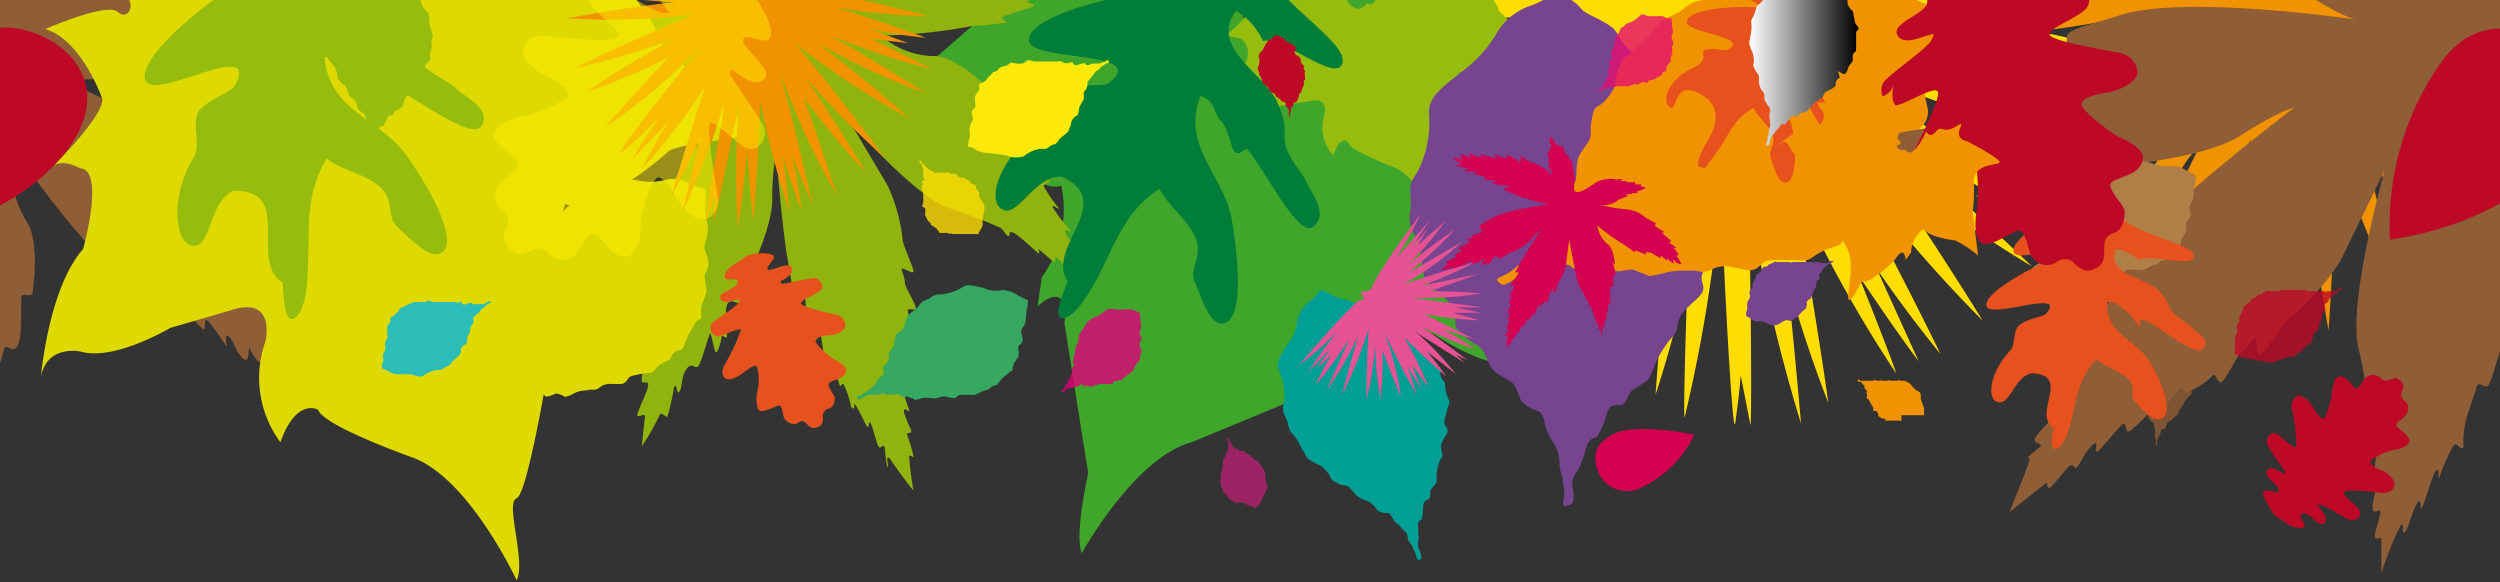 <svg xmlns="http://www.w3.org/2000/svg" xmlns:xlink="http://www.w3.org/1999/xlink" width="231.8" height="54" viewBox="0 0 231.8 54"><rect x="0" y="0" width="231.8" height="54" fill="#333333" stroke="none"/><defs><linearGradient id="linear-gradient" x1="162.2" y1="4.8" x2="172.28" y2="4.8" gradientUnits="userSpaceOnUse"><stop offset="0" stop-color="#fff"/><stop offset="1"/></linearGradient></defs><g style="isolation:isolate"><g id="Calque_1" data-name="Calque 1"><path d="M-4-22.1c.3-.2.9,2.7,1.3,3.2s.4-.7.6-.4l.6,1.1c.3.4.5,0,.7.4s0,2.5.1,3.4.6-.3.7,0,.1,1.4.1,2.3.5.2.5.6S0-10.2,0-9.8A39.1,39.1,0,0,1-.7-5.9S-3.4-.9-1.8-.4,2-.6,6.4-2a9.2,9.2,0,0,1,6.3.6c.6.3,2.2.4,2.7.6s-.7.4-.3.6h2c.3.1-.2.6.1.7s2.2.4,2.5.5-.5.5-.1.7,1.5.5,1.9.8-.7.6-.2.8a3.7,3.7,0,0,1,1.6.9,3.1,3.1,0,0,1-2.1.3c-.3-.1.2.3-.2.4a5.8,5.8,0,0,0-1.5-.1c-.4.1.3.8.1.8H17.1c-.4.1.3.4,0,.5s-1.7-.8-2.1-.7.5.5-.1.8-2.9.2-3.4.4a8.7,8.7,0,0,1-6.9.1,58,58,0,0,0,8.2,3.7,13.2,13.2,0,0,1,6,5c.2.4,2.5,2.2,2.7,2.6s-1,.3-.6,1.1,1.8,1.7,2.3,2.8-1-.3-.8.2l2.2,3.3c.2.4-.6.4-.5.6s1.1,1.3,1.3,2.4-1-.4-.8,0l1.1,2.3c.1.8-1.3.2-.9.8a7.4,7.4,0,0,1,.6,2.9,3.6,3.6,0,0,1-2.2-2c-.3-.7.1,1.6-.7.8s-.6-1.2-1.2-1.9-.2.9-.3.8-1.4-2.1-1.8-2.4,0,1.1-.4.8-2.3-2.6-2.8-3L14.7,27c-.6-.3.4,1.2-.2.9a17.7,17.7,0,0,1-3.1-2.5c-.6-.5-.2.9-.6.6s-2-2.8-2.6-3.3a74.2,74.2,0,0,1-7.1-9.3,10.5,10.5,0,0,0,1.4,7.2c.8,1.2.9,3.9.5,6.6-.1.4-.9-.1-1,.3s.1,3.3-.3,4.4-1.1-.1-1.3.4A31.9,31.9,0,0,1-.7,35.6c-.3.6-.7-.2-1,.1l-.8,2.4c-.5.7-.5,2.5-.5,3.2s-.6-.4-.9,0" style="fill:#905e36"/><path d="M195.7,8.7a143.4,143.4,0,0,1-21.4-3.9c9.3,3.9,19.9,8.8,19.6,8.8a140.1,140.1,0,0,1-23.9-8c8.9,6,21.3,15.9,21,15.7A135.4,135.4,0,0,1,173.5,11c7.3,6.4,15.1,13.9,14.9,13.7a124.7,124.7,0,0,1-14.6-10.3c5.2,7.5,10.1,15.4,10,15.3a129.3,129.3,0,0,1-15.7-19.2c5.3,9,12,22.6,11.8,22.3-2.2-2.7-4.2-5.4-5.9-7.9l3.9,8.6c-2.1-2.8-3.9-5.5-5.6-8,2.1,5.2,3.6,9.2,3.5,9.1a117.9,117.9,0,0,1-9.6-17.5c1.8,9.7,3.4,20.5,3.3,20.2a118.3,118.3,0,0,1-3.8-11.5c.8,7.5,1.3,13.7,1.3,13.5a151.6,151.6,0,0,1-4.8-20.7v2.7c.2,9.3.2,18.3.1,18.1l-.9-4.6c-.1,1.4-.3,2.9-.5,4.4s-.8-8.6-1.2-17.9c-.1-1-.2-1.9-.2-2.8a142.3,142.3,0,0,1-3.3,20.2c-.1.2,0-5.9.3-13.3a105.5,105.5,0,0,1-3,11.2c0,.2.7-10.4,1.9-20A108.5,108.5,0,0,1,147,33.3c-.1.1,1.1-3.8,2.8-8.8-1.5,2.4-3.1,5-5,7.6-.1.1,1.3-3.6,3.3-8.4-1.5,2.4-3.3,4.9-5.3,7.5-.2.2,5.6-12.8,10.2-21.4a105.1,105.1,0,0,1-14.3,17.9c-.2.2,4.2-7.3,8.9-14.5a119.6,119.6,0,0,1-13.9,9.2c-.2.1,7-6.7,13.9-12.6a105.6,105.6,0,0,1-16.8,9c-.3.1,11.5-8.8,19.9-14.1a112.9,112.9,0,0,1-23.4,6c-.2.1,10-4.1,19-7.2a124.6,124.6,0,0,1-21.2,2.2c-.2,0,9.8-2.5,19-4.3a131.4,131.4,0,0,1-19.8-.1L136.4-.3l-7-1.4h8.2c-3.4-.4-7.1-.9-11.1-1.7-.3,0,9-.3,17.5-.1a109.1,109.1,0,0,1-17.4-3.8c-.4-.1,25.8,1.9,30.4,4l.5.2.6.2c.4.1,1.5-1.2,1.2-1.8s1.4,0,1.4,0a2.8,2.8,0,0,0,2.5,1.7c4.4-1.7,30.6-1.5,30.2-1.4a106,106,0,0,1-17.3,2.3c8.5.6,17.9,1.6,17.7,1.6-4,.4-7.7.7-11,.7,4.7.4,8.2.9,8.1.9-2.4.3-4.7.6-6.9.7l12.3,2.7a122.2,122.2,0,0,1-19.9-1.6C185.8,5.4,196,8.7,195.7,8.7Z" style="fill:#fd0"/><path d="M122,1.9l1.7-.6L125.6-3c3.6,3,6.3-3.4,6.3-3.4a6.4,6.4,0,0,0,1,6.5c1.2,1.2,6.4,1.2,6.4,1.2s.5,1.7.5,1.7,6.4,2,6.4,2c-3.3.7-5.6,6-5.6,6-.2,1.8,4.1,6.4,4.1,6.4s-2.5-.2-2.5-.2c-2.4,0-.8,7.3-.8,7.3,2.7,3.7,2.9,11.7,2.9,11.7-.4-2.9-3.4-2.5-3.4-2.5-3.1.7-7.9-2.7-7.9-2.7l-5.3-2c-4.1-1.8-3.3,2.6-3.3,2.6a9.6,9.6,0,0,1-2,8.9c-1.2-4.2-3.2-3.1-3.2-3.1s-8.7,3.6-8.7,3.6c-5.3,1.4-10.2,10.3-10.2,10.3-.7-1.8.6-7.4.6-7.4S98.7,30,98.7,30c.4-4.4-2.5-1.6-2.5-1.6l.4-2.7a10.7,10.7,0,0,0,1.8-8.5c-2.2,1-8.8-5.4-8.8-5.4s-7.4-2.5-7.4-2.5,9.1-7.9,9.1-7.9,5.7-7,5.7-7c3.6-4.6-1.7-10.8-1.7-10.8S106-12.5,106-12.5c4.9,3.7,5.1-.8,5.1-.8,1.4,5.4,3.1,6.4,3.1,6.4,0,3.4,2.1,2.7,2.1,2.7-2.7,10.4.8,9,.8,9C120.3,9.7,122,1.9,122,1.9Z" style="fill:#40a52b"/><path d="M99.6,24.8c-.2-.1-.1.5-.4.3s-.9-1-1.2-1.2,0,.5-.4.3l-1.3-1.1c-.1-.1.2.5,0,.4s-1.7-1.6-2.3-1.9-.3.3-.5.3-.5-.7-.8-.8A43,43,0,0,0,88,19.3c-3-.9-9.2-8-9.2-8l3.5,5.9a15.9,15.9,0,0,1,1.4,5.1c.1.6.9,2.3,1,2.8s-1.2-.5-1.1-.1.3.8.3,1.2.9,1.8,1,2.3-.9-.2-.7.5a4.9,4.9,0,0,1,.1,1.7c-.1.4-.5.1-.5.5s.7,2,.7,2.6-.6-.6-.6-.2.5,1.7.5,2-.7-.3-.7.3.6,2,.6,2.2-.5-.5-.5.1a12.2,12.2,0,0,0,.7,1.7c0,.4-.4.1-.4.4a15.2,15.2,0,0,1,.6,2c0,.2-.4-.2-.4,0a26.2,26.2,0,0,0,.4,3.2s-1.2-1.5-2-2.7-.2.8-.4.5-.2-1.6-.3-1.9-.4.4-.6-.1-.5-1.8-.7-2.1-.1.8-.4.2-.8-1.6-1-1.9.1.8-.4.2a7.8,7.8,0,0,0-.6-1.9c-.2-.5-.3.1-.4,0s-.4-1.4-.8-2-.2.9-.4.6-.5-3-.6-3.3-.8,1.3-1.1.7-.2-3.9-.4-4.4-.7.9-.8.4-.3-1.1-.4-1.6-.3-1.8-.5-2.9c-.6-4.4-.9-8.9-.9-8.9s-.4.8-.4,4.2c0,1.6-.9,4.1-2,6.6-.3.6-.4,2.1-.7,2.7s-1-.3-1.4.2-.1,2.8-.1,3.1-.6-.3-.5.1a5,5,0,0,1-.4,1.3c-.3.5-.5-2-.7-1.6s-.8,2.8-1.1,3-.6-.5-1.1.3-.3,1.6-.6,2-.2-.9-.5-.4a26.1,26.1,0,0,1-.6,2.7c-.1.2-.5-.4-.7-.2a22.2,22.2,0,0,1-1.7,3l.3-2.8c0-.4-.8.3-.7-.2s1-2.2,1-2.7-.6,0-.6-.4.2-1.6.5-1.8-.8.1-.7-.4a25.7,25.7,0,0,1,1-3c-.1-.8-.9.2-1-.6s.7-.5.8-.8-.6-.4-.5-.8,1.3-2,1.3-2.2-1.3-.3-1.3-1,.6-2.4.8-3.5C61.6,16.5,69.7,7,69.2,7.6a27.1,27.1,0,0,1-5.5,3,15.4,15.4,0,0,1-2.8,1.3l-2.8.7c-.5.1,1.1-2.4.1-1.5a10.8,10.8,0,0,1-3.1,2.2c-.5.2.5-2.1-.2-1.1A9,9,0,0,1,53,13.8c-.4.1-.5-.8-.7-.7a25.6,25.6,0,0,1-2.5,1.6c-.5,0,.3-1.1-.2-1s-1.9,1.8-2.2,1.9.6-1.5.2-1.4-2.2,1.6-2.6,1.6.9-1.2.6-1.2-2.7.7-2.5,0,1.8-.9,2-1.2-1.4-.6-1.1-.9,2-.7,2.3-1-1.2-.4-.8-.7,2.4-.8,2.6-1-.8-.4-.4-.8a12.2,12.2,0,0,1,3.6-1.8c1.2,0-1.2-.7-.9-.9s2.2-.5,2.8-.9-.9-.7-.6-1a7.9,7.9,0,0,1,3.6-.9c1,.2-.9-1.3-.5-1.5s2.2-.2,2.4-.4C60.8-.6,66.7.7,65.5.7a3.7,3.7,0,0,1-2-1.1,6.9,6.9,0,0,1-1.3-.5c-.2-.1.4-.2.2-.3l-1-.8c-.2-.1.2-.4,0-.6s-1.5-.5-1.7-.8.7-.1.6-.5l-.8-1.2c-.1-.2.4-.2.3-.3s-1.5-.8-1.7-1.9,1.9.5,2.4.4-.3-.4,0-.5h.9c.3-.1.2-.4.5-.3s1.5,1,2.1,1.2.1-.5.3-.4l1.4.8c.2.2.4-.2.6-.1s.6.9.8,1.1a19.9,19.9,0,0,1,2.1,1.9s2,3.6,3,2.9S73.5-2.7,74.3-6a7,7,0,0,1,2.9-3.7c.4-.3,1-1.3,1.4-1.5s-.1.6.2.5l.9-1.3c.2-.1.3.4.5.3l1.2-1.5c.3-.2.1.6.4.4a9.1,9.1,0,0,1,1.3-.8c.3-.2.1.6.3.3a2.5,2.5,0,0,1,1.3-.6,2.4,2.4,0,0,1-.7,1.4c-.2.2.2,0,.2.3a4,4,0,0,0-.7.9c-.1.3.6.1.6.3s-.7,1-.8,1.4.4-.1.3.1-1.1.8-1.2,1.1.4-.2.4.3-1,1.9-1.1,2.3a6.6,6.6,0,0,1-2.6,4.4,46.9,46.9,0,0,0,5.5-3.7A9.4,9.4,0,0,1,90-6.9a19.7,19.7,0,0,1,2.6-.7c.7,0-.2.7.5.8a11.8,11.8,0,0,1,2.5-.4c.5,0-.6.6-.1.6a26.2,26.2,0,0,0,2.8-.1c.3,0,0,.6.2.6a4.6,4.6,0,0,1,2,.1c.1.1-.7.5-.3.5l1.8.2c.5.3-.4.9.1.9a5.3,5.3,0,0,1,2.1.7,2.9,2.9,0,0,1-2.2.6c-.5-.1,1.1.6.2.8a6.2,6.2,0,0,0-1.6-.1c-.3.1.5.5.4.6l-2.1.2c-.3.1.6.4.3.5s-2.5.4-2.9.7l-1,.5c-.4.2.9.2.5.5l-2.7.9c-.6.2.5.5.1.6a27.7,27.7,0,0,1-3,.3,50.6,50.6,0,0,1-8.5.9,7.5,7.5,0,0,0,4.9,1.9c1.2,0,2.8,1,4.3,2.3s-.4.5-.2.7,2.1,1.2,2.6,1.9-.5.6-.3,1,1.4,1.5,1.6,1.9-.4.4-.3.7l1.2,1.5a4.9,4.9,0,0,0,1.7,1.5c.5.3-.5.2-.4.6a10.7,10.7,0,0,0,1.3,1.9c.3.5-.6-.4-.5,0a14.6,14.6,0,0,0,1.6,2.1c.2.5-.6-.4-.4.3s1.1,1.2,1.2,1.6-.6-.3-.5.1a16.2,16.2,0,0,0,2,2.8Z" style="fill:#90b40d"/><path d="M126.8.3s1.6.8.5-3.6c0,0,1,.4,1-1s.8-.2,1.5-2.3c0,0,.1,1.8,2.4.7,0,0,4.6-1.2,5.1-.9s-2.6,2.2-1,4.3c0,0,2.8,3,2.6,3.3s4,3.5,4.2,3.9a16.3,16.3,0,0,0-3.5.4s-3.3,2.1-4.3,1.6a4.1,4.1,0,0,0,.8,3.6v1.1s-1.3-1.3-1.2.5c0,0-.7,5.3-1.2,5.5s.5,2.4.1,3-2.2-4-4.6-4.9c0,0-3.8-1.5-4.1-2.1s-.9-.6-1.5,1a3.9,3.9,0,0,1-.8-3.8s.5-1.7-1.5-1.2l-2.5.4s-2.3,1-3.8.5c0,0-1.4-.4-1.6.8s.2-3.3,1.5-4.5.9-2.9-.2-3.1-.8-.4-1.2-.1,2.1-1.5,2.1-2.3-1-2.3-2.6-2.8c0,0,2.5-.8,3-.4s.8-.2.3-.6a9.8,9.8,0,0,0,3,0,2.3,2.3,0,0,0,.6-2.6s1.1,2.8,2.9,1.8l.8,1.9.8.4S125.2,2,126.8.3Z" style="fill:#96bd0d"/><path d="M129.7,30.2c.5.1.4.2.9.6a2,2,0,0,0,1,.7c.6.2.3.2.5.7l.7,1,.6.8c.5.6,0,.3.2.9s.4.3.4.9a3.5,3.5,0,0,0,.3,1.2c.2.4,0,.4-.2,1.3s-.3.8,0,1.3,0,.6-.3,1.2-.2.6-.1,1.2-.1.3-.3,1a3.7,3.7,0,0,0-.2,1.2c0,.8,0,.5-.3.9s-.3.3-.3.8-.3.4-.5.6-.1.5-.2,1.2-.1.4-.3.6-.1.4-.1,1,.1.3,0,.9.1.7.2,1.1.2.5-.1.6-.2-.4-.5-.9,0-.2-.3-.6-.2-.2-.3-.7-.2-.3-.6-.8-.4-.2-.8-.9-.4-.3-1-.5-.3-.2-.7-.6-.5-.4-1-.6-.6-.3-1.1-.9-.5-.2-1.3-.6-.4-.4-1-1.1-.5-.4-1.3-.9-.4-.3-1-1.2a4.9,4.9,0,0,0-.8-1.3c-.6-.7-.3-.8-.7-1.6a1.6,1.6,0,0,1-.1-1.5,5.8,5.8,0,0,0-.5-2.8c-.3-.8.1-1.4.8-2.5a4.1,4.1,0,0,0,.9-2.2,2.9,2.9,0,0,1,1.2-1.8,3.2,3.2,0,0,0,.8-.9.3.3,0,0,1,.4,0,3.1,3.1,0,0,1,1,.5l1.4.4c.7.2.7.4,1.2.8s.7.3,1.3.4a1.5,1.5,0,0,1,1.1.7c.2.3,1.1.4,1.1.4" style="fill:#009f95;mix-blend-mode:overlay"/><path d="M124.5,5.7c-.3,2.3-5.6-2.4-7.4-1.9A6.3,6.3,0,0,0,114.6,1c-2.5,3.4,2.6,5.8,3.8,8.4s.4,3.1.9,4.4,1.5,2.3,1.9,3.2,2,2.8.6,4-4.5-5.3-6.2-7.2c-.1-.1-.7.7-1.1.3s-.6-2.2-1.3-2.9-.5-1.9-1.9-2.3c-1.8,4.7,2.2,7.4,2.9,11.4s1,8.9-.5,9.6-2.3-2.4-2.9-3.7.7-2.3.1-4-2.6-3.1-3.4-4.7c-3.5,2.3-4.2,5.6-6.2,9.1-.4.6-1.6,2.8-2.7,2.9s0-2.4.4-3.4c-2.1-3.2,4.6-7.3-.5-9.7-2.5-.3-4.1,3.9-5.6,3s-.1-5,3.6-7.4c1.2-.8,1.1-3.3,2.4-3.8s3.3-.1,3.9-.5c4-3.1-7.4-1.9-7.4-4s7.5-4.2,12.8-4.6c-1.5-1.9-7.1-.7-7.1-2.9s7.7-4.5,8.8-4.5c.2-2.1,3.4-3.9,3.8-1.6s1.8,1.8,2.1,3.9C116.5-.7,124.7,3.4,124.5,5.7Z" style="fill:#007e39"/><path d="M155.8,8.2c.8.3.7.4,1.2,1.3a3.8,3.8,0,0,0,1.5,1.6c1.1.7.3.6.5,1.6s.2.9.6,2.1l.7,1.6c.4,1.2-.4.5-.3,1.7s.5.6.2,1.7a4.6,4.6,0,0,0-.3,2.2c.1.7-.3.8-1.3,2.2s-.9,1.4-.7,2.2-.4,1.1-1.3,2a2.9,2.9,0,0,0-1.1,2c-.3,1-.4.6-1.1,1.7a8.2,8.2,0,0,0-1.1,2.1c-.6,1.4-.4.9-1.2,1.5s-.7.2-1.2,1.2-.6.5-1.3.7-.5.9-1.1,2.1-.4.7-.9,1-.4.6-.8,1.7a5.1,5.1,0,0,1-.7,1.5c-.6,1-.2,1.2-.2,2s-.1.9-.7,1,0-.7-.2-1.7,0-.3-.2-1.2a3.2,3.2,0,0,1-.2-1.3A3.5,3.5,0,0,0,144,41a4.7,4.7,0,0,1-.8-1.9c-.3-1.3-.7-.8-1.5-1.4s-.6-.4-1-1.4-.7-.9-1.6-1.5-.9-.8-1.4-1.9-.7-.6-2-1.8-.4-.8-1-2.3-.8-1-1.9-2.2-.6-.6-1-2.5a6.6,6.6,0,0,0-.8-2.6c-.6-1.5-.1-1.5-.2-3.1s0-1.4.7-2.6a10.1,10.1,0,0,0,1-5.2c-.1-1.6,1.1-2.4,3.1-4a11.8,11.8,0,0,0,3.1-3.4A5.8,5.8,0,0,1,142,.5a8.5,8.5,0,0,0,2.2-1.2c.3-.2.5-.1.8.2s1,.6,1.5,1.2,1.1.7,2.3,1.4,1,.9,1.7,1.9,1.1.8,2.2,1.2A2.5,2.5,0,0,1,154.2,7c.2.6,1.8,1.2,1.8,1.2" style="fill:#774490;mix-blend-mode:overlay"/><path d="M90.4,9.1c0-.2,0-.2.2-.5s.2-.2.2-.6.1-.2.4-.4.2-.1.4-.4l.4-.4c.2-.3.2,0,.5-.3s.1-.2.4-.3.5-.1.7-.3.3,0,.8,0,.5,0,.7-.2.4-.1.8,0H98c.5-.1.3,0,.6.1s.2.1.6,0,.2.1.4.2.3,0,.7-.1.3,0,.4.1.3,0,.6-.1h.6l.6-.2c.2-.2.2-.2.3,0s-.2.1-.4.3l-.3.2c-.2.2-.1.2-.3.3s-.2.1-.4.4l-.4.5c-.3.3-.1.3-.2.6s0,.2-.2.4-.1.3-.1.6-.1.3-.3.7-.1.2-.2.7-.2.2-.5.6-.1.4-.3.8,0,.3-.5.7-.3.2-.6.6-.4.2-.8.5-.4.2-.9.2a3.4,3.4,0,0,0-1.5.7,2.3,2.3,0,0,1-1.6-.1l-1.5-.2a2.8,2.8,0,0,1-1.3-.3,1.3,1.3,0,0,0-.7-.3.2.2,0,0,1,0-.3,1.1,1.1,0,0,1,.1-.5c.1-.2,0-.4,0-.8a1.9,1.9,0,0,1,.2-.7c.2-.3.1-.4,0-.7a.6.6,0,0,1,.3-.6,1.1,1.1,0,0,0,0-.6" style="fill:#fce909"/><path d="M105.8,32.4c.1.2,0,.1,0,.4a.7.7,0,0,0-.1.5c0,.2-.1.1-.2.3l-.3.4c-.1.2,0,.1-.1.3s-.2.1-.3.3l-.3.2-.4.3c-.1.2-.1.1-.5.2s-.3,0-.4.2-.2.1-.5.1h-.8l-.5.2c-.3.1-.2,0-.4,0s-.1-.1-.3,0-.1,0-.3-.1-.2,0-.4.1-.2.1-.3,0l-.3.2H99c-.2.1-.2.2-.3.3a.2.2,0,0,1-.3,0l.3-.3v-.2c.2-.1.1-.1.2-.2s.1-.1.2-.4l.2-.4c.2-.2.1-.2.1-.4s-.1-.2.1-.4,0-.2,0-.5a1.1,1.1,0,0,1,.1-.5c.1-.3,0-.2.1-.6s0-.2.2-.5,0-.2.1-.6,0-.2.3-.6l.3-.5c.1-.3.2-.2.4-.5l.5-.3c.3,0,.7-.4,1-.6s.5-.2,1-.1h.9a1.1,1.1,0,0,1,.8.1l.5.2v.2a.5.5,0,0,1,0,.4,4.3,4.3,0,0,1,.1.5,1.1,1.1,0,0,1-.1.6c-.1.3,0,.3.1.5s0,.4-.1.5a.8.8,0,0,0,0,.5" style="fill:#e1007a;opacity:0.8"/><path d="M177.8,13.7c.2.8,0,.7-.5,1.6s-.6.8-.6,1.9-.4.6-1.1,1.2a10.6,10.6,0,0,0-1.5,1.5L173,21.2c-.8,1-.6.1-1.6.7s-.3.7-1.4,1a6.2,6.2,0,0,0-2,1c-.6.4-.8.2-2.6.2s-1.6,0-2.3.6-1,.3-2.4.1a2.7,2.7,0,0,0-2.2.3c-1.1.3-.7-.1-2,0a7.4,7.4,0,0,0-2.5.3c-1.5.3-.9.2-1.8-.1s-.6-.4-1.7-.2-.8-.2-1.3-.6-1,.1-2.4.3-.8,0-1.3-.2-.8.1-1.9.3a4.7,4.7,0,0,1-1.7.3c-1.1.1-1.1.5-1.8.9s-.8.4-1.2,0,.6-.4,1.4-1.1.3-.1.9-.7a4.3,4.3,0,0,1,1-.9c.7-.4.6-.4,1.2-1.2s.2-.7,1.2-1.6.4-.9.4-1.8.1-.7.7-1.4.4-1.1.5-2,.2-1,.9-2,.2-.8.5-2.4.5-.7,1.5-2,.4-1,.9-2.4.2-.8,1.6-2.1,1-.7,1.9-1.9,1.2-.8,2.5-1.7a3.4,3.4,0,0,1,2.7-.9,10.4,10.4,0,0,0,4.9-2c1.3-.9,2.7-.4,5,.2a11.3,11.3,0,0,0,4.6.5,6.1,6.1,0,0,1,4,1,6,6,0,0,0,2.3.9c.3.2.3.4.2.7a12.8,12.8,0,0,1-.2,1.7,6.4,6.4,0,0,0-.1,2.5c0,1.1-.3,1.2-.7,2.2s-.2,1.2,0,2.2a1.9,1.9,0,0,1-.7,2c-.4.5-.1,2-.1,2" style="fill:#f19300;mix-blend-mode:overlay"/><path d="M241.3,14.9a110.4,110.4,0,0,1-15.6-9.7c6.2,6.1,12.8,13.2,12.6,13A102.4,102.4,0,0,1,222.8,6.1c5.5,7.1,11.3,15.6,11.1,15.4A100.7,100.7,0,0,1,218.7,4.9c3.8,8.7,8.3,22.1,8.2,21.8a93.2,93.2,0,0,1-8.5-15.8c2.3,8.4,4.4,17.8,4.2,17.6a120.4,120.4,0,0,1-6-14.7c-.1,8.4-.7,17.1-.7,16.8a101.6,101.6,0,0,1-1.7-22.4c-.9,9.7-3.4,23.7-3.4,23.5-.2-3.3-.3-6.3-.2-9.1-1,5.1-1.9,9-1.9,8.8,0-3.2,0-6.2.2-9-1.4,5.2-2.5,9.2-2.5,9a108.2,108.2,0,0,1,2.3-18.5c-4.2,8.8-9.3,18.4-9.2,18.1,1.1-4,2.4-7.7,3.6-11.1-3.7,6.5-6.9,11.9-6.9,11.7a157,157,0,0,1,8.3-19.1c-.5.7-1,1.5-1.6,2.2-5.3,7.9-10.7,15.3-10.6,15.1a40.9,40.9,0,0,1,2-4.2l-3.1,3.5c-.2.2,4.5-7.5,9.6-15.4l1.5-2.5a166.6,166.6,0,0,1-14.7,15.5c-.2.1,3.5-5,8.2-11-2.7,2.6-5.8,5.3-9.2,8.1-.2.2,6.8-8.4,13.4-15.8a130.8,130.8,0,0,1-16.9,10.3l7.6-6.1L182,16.4c-.1.1,3.2-2.4,7.8-5.5-2.8,1.3-5.7,2.6-8.9,3.9-.3.1,12.2-8.3,21.2-13.5a130.9,130.9,0,0,1-22.6,8.9c-.2.1,7.9-4.3,16-8.3a110.9,110.9,0,0,1-17,1.8c-.2,0,9.8-2.6,19.1-4.6a118.5,118.5,0,0,1-19.3.4c-.3,0,14.7-2.4,24.9-3.4a109.4,109.4,0,0,1-23.1-4.7c-.2-.1,10.7.8,20.1,1.9a113.8,113.8,0,0,1-18.9-7c-.2-.1,9.6,2,18.4,4.3a110.6,110.6,0,0,1-16.5-8.3l11,3.7c-1.6-1.2-3.3-2.5-5-4l6.9,3.2a89.2,89.2,0,0,1-8.3-6c-.1-.1,7.8,3.6,14.7,7.3a100.3,100.3,0,0,1-12.3-10.4c-.2-.3,20.5,12.3,23,15.9l.3.4.4.4c.2.3,2-.4,2.1-1s1.1.6,1.1.6a2.3,2.3,0,0,0,1.1,2.5,20.8,20.8,0,0,0,3.6,1l-.9,1C228.1.4,242.5,9.8,242.2,9.7c-3.6-1.3-6.8-2.7-9.7-4,3.7,2.3,6.5,4.1,6.3,4.1-2.2-.7-4.3-1.5-6.2-2.3C237.5,11.5,241.5,15,241.3,14.9Z" style="fill:#f19300"/><path d="M239.6,7.5l3.2,17.9c-.6-.5-.2.9-.5.6s-2.1-2.8-2.6-3.3a69.1,69.1,0,0,1-7.2-9.3,10.5,10.5,0,0,0,1.4,7.2c.8,1.2.9,3.9.5,6.6-.1.4-.9-.1-1,.3s.2,3.3-.3,4.4-1-.1-1.2.4-.8,2.7-1.1,3.3-.8-.2-1.1.1l-.8,2.4a8.9,8.9,0,0,0-.5,3.2c0,.8-.6-.4-.9,0a15.7,15.7,0,0,0-1.3,2.9c-.3.7.1-1-.3-.6s-1,2.8-1.3,3.4,0-1.1-.5-.3-.7,2.1-1.1,2.6,0-1-.4-.6a26.4,26.4,0,0,0-1.8,4.5V50c0-.3-.6.2-.6-.3s.5-1.7.5-2.2-.6.3-.7-.3.4-2,.4-2.3-.5.6-.5.3.6-3.2.4-4.1-.5-.1-.5-.3.3-1.2.2-1.5c-.5-2.6-.9-5.3-1.3-6.9-1.1-4.2,2.4-16.6,2.4-16.6L217,24.2a23.7,23.7,0,0,1-4.8,5.4c-.6.5-1.9,2.7-2.5,3.2s-.3-1.8-.7-1.4-.6.9-1.1,1.2-1.4,2.5-1.9,2.8-.5-1.2-1-.4a8.6,8.6,0,0,1-2,1.3c-.5.3-.5-.4-.9-.2s-1.8,2.3-2.4,2.7.1-1.2-.2-.8-1.7,1.8-2.1,2-.1-1-.7-.6l-2.1,2.4c-.7.4.2-1.1-.5-.6s-1.2,1.8-1.5,2.1-.3-.4-.7-.1-1.4,1.7-1.8,2-.2-.6-.4-.4l-3.4,2.7s1-2.4,1.7-4.3-1.1.4-.8,0a17.1,17.1,0,0,1,2-1.8c.2-.4-.8-.2-.5-.8s1.8-1.9,2-2.3-1,.5-.6-.3,1.4-2.1,1.5-2.5-.9.6-.5-.4a16.3,16.3,0,0,0,1.7-2.1c.4-.6-.3-.3-.3-.5s1.4-1.5,1.8-2.3-1.2.3-1-.1,3.1-2.7,3.3-3.1-2,0-1.6-.8,4.4-3.1,4.8-3.6-1.6-.2-1.1-.7,1.1-1.1,1.6-1.6a27,27,0,0,1,3-2.7c4.5-3.9,9.4-7.6,9.4-7.6s-1.1.1-5,2.6c-1.9,1.2-5.4,2-9.1,2.5-.8.1-2.7,1.1-3.5,1.2s-.4-1.5-1.3-1.5l-3.6,2.1c-.4.2-.1-.9-.5-.6a4.1,4.1,0,0,1-1.8.5c-.7,0,1.9-1.9,1.4-2s-3.8,1.1-4.3.9.2-1-1.1-1-2.1.8-2.8.8.9-1,.2-.9-3.1,1.2-3.5,1.2,0-.9-.4-.9a39.1,39.1,0,0,1-4.6.1l3.3-1.6c.5-.3-.8-.8-.3-1s3.3-.5,4-.8-.5-.7,0-.9,1.9-1,2.3-.8-.6-.8.1-1.2,3.7-.8,4.1-1-.9-.8-.1-1.5,1.2.4,1.5.3.1-1,.6-1.1,3.2.1,3.5-.1-.6-1.8.1-2.3,3.2-1.1,4.7-1.6c6.2-2,23,.6,21.8.4s-5.5-2.8-7.2-4.2a16.2,16.2,0,0,1-3.7-2.4l-2.8-2.7c-.5-.5,3.6-.5,1.8-1s-3.5-.9-4.9-2.1,2.9-.8,1.3-1a10.7,10.7,0,0,1-3.3-1.1c-.4-.4.6-1.1.3-1.2s-3.2-1.4-3.6-1.9,1.5-.4.9-.8-3.4-1-3.7-1.3,2.2-.4,1.7-.9-3.4-1.4-3.7-1.8,2.1.2,1.9-.2-2.8-2.6-1.9-2.9,2.4,1.5,2.9,1.5-.4-2,.1-2,2.3,1.9,2.9,2.1-.4-1.8.2-1.6,2.7,2.3,3.1,2.4-.2-1.3.6-1.1a19.7,19.7,0,0,1,4.7,3c.8,1.4-.2-1.9.4-1.8s2.2,2.3,3,2.6.1-1.5.6-1.3a9.9,9.9,0,0,1,3.7,3.5c.6,1.3.8-2,1.5-1.6s1.8,2.4,2.1,2.5c3,1.1,5.3,5.1,6.2,7.1a8.1,8.1,0,0,1,0-2.2c0-.4-.4-1.6-.4-2s.6.4.6.1a12.1,12.1,0,0,0,.1-1.8c0-.3.6-.1.7-.4s-.5-2.1-.3-2.6.7.8,1,.3a14.2,14.2,0,0,0,.8-1.8c.2-.2.5.3.6.2s-.2-2.4.9-3.5.8,2.7,1.3,3.2.3-.7.5-.4a6,6,0,0,1,.6,1.1c.3.4.6,0,.8.4s-.1,2.5,0,3.4.7-.3.7,0a15.5,15.5,0,0,1,.1,2.3c0,.3.6.2.6.6s-.6,1.3-.6,1.7a38.2,38.2,0,0,1-.8,3.9s-2.6,5-1.1,5.5,3.9-.2,8.3-1.6l1.6,8.9h3.4A8.9,8.9,0,0,1,239.6,7.5Z" style="fill:#905e36"/><path d="M34.1,4.7s3.5,1.7,1.5-9.2c0,0,2.1.9,2.4-2.6,0,0,1.9-.9,3.6-6.3,0,0-.1,4.6,5.3,1.2,0,0,10.1-4,11.3-3.2s-6,5.9-2.7,11c0,0,5.8,6.9,5.4,7.6s8.5,8.1,8.8,8.9-6.9,1.1-7.8,2-7.3,6-9.5,4.8a10.9,10.9,0,0,0,1.2,8.9l.2,2.8s-2.7-3.1-2.6,1.4c0,0-2.2,13.8-3.3,14.2s.9,5.9,0,7.6c0,0-4.4-9.5-9.7-11.4,0,0-8.2-2.9-8.7-4.4,0,0-2-1.2-3.5,3a10,10,0,0,1-1.4-9.3s1.1-4.4-3.3-2.9l-5.5,1.6s-5.2,3.1-8.3,2.2c0,0-3.1-.7-3.7,2.3,0,0,.7-8.2,3.9-11.8,0,0,2.1-7.4-.3-7.5,0,0-1.7-1-2.6-.1s4.7-4.4,4.7-6.3c0,0-1.9-5.5-5.3-6.5,0,0,5.7-2.5,6.7-1.6s1.8-.8.6-1.7,5.4.4,6.8-.7a6.7,6.7,0,0,0,1.4-6.6S22-1.2,25.9-4L27.6.6l1.8.7S30.5,9.5,34.1,4.7Z" style="fill:#deda00"/><path d="M65.4,26.5c.2.6.1.5-.1,1.2A2.8,2.8,0,0,0,65,29c.1.8-.1.4-.5.9l-.7,1.2-.4,1c-.4.7-.4.1-.9.6s-.1.5-.7.8a2.4,2.4,0,0,0-1.1.8c-.3.4-.4.2-1.4.4s-.9.2-1.2.6-.6.3-1.4.3a1.6,1.6,0,0,0-1.2.4c-.6.3-.4,0-1.1.2a2.5,2.5,0,0,0-1.4.4c-.8.3-.5.2-1,0s-.4-.1-1,.1-.4-.1-.8-.3-.5.1-1.3.4-.4.1-.7,0-.5.1-1.1.4l-.9.3c-.6.2-.6.4-1,.7s-.4.4-.6.2.3-.3.7-.9l.4-.6c.3-.4.1-.3.5-.6s.3-.4.6-1,0-.5.5-1.2.1-.6.1-1.3,0-.4.3-1,.1-.7.1-1.3a2.1,2.1,0,0,1,.3-1.5c.4-.8.1-.6.1-1.7s.2-.5.7-1.4.1-.8.3-1.8,0-.6.7-1.6a4,4,0,0,0,.9-1.4c.4-.9.6-.7,1.3-1.4s.6-.7,1.4-.8A6.7,6.7,0,0,0,56.1,17c.7-.6,1.5-.4,2.9-.3a5.6,5.6,0,0,0,2.6,0,3,3,0,0,1,2.3.3,5.5,5.5,0,0,0,1.4.5c.2,0,.2.2.1.4a4.7,4.7,0,0,1,0,1.2,5.9,5.9,0,0,0,.2,1.7,3,3,0,0,1-.2,1.6c-.2.7,0,.8.2,1.5a1.6,1.6,0,0,1-.2,1.4c-.2.3.1,1.3.1,1.3" style="fill:#deda00;mix-blend-mode:multiply"/><path d="M85.7,8.6A66.9,66.9,0,0,1,75.8,4c4.1,3.1,8.6,7,8.4,6.9A70.6,70.6,0,0,1,73.7,4c3.5,4.1,8.4,10.7,8.3,10.6a82.9,82.9,0,0,1-7.3-7.4c2.8,4.2,5.7,8.9,5.6,8.8a76.1,76.1,0,0,1-5.8-7c1.6,4.5,3.1,9.2,3.1,9.1A66,66,0,0,1,72.2,6.3c1.5,5.3,3.2,13.1,3.2,12.9s-1.4-3.3-2-4.8a43.4,43.4,0,0,1,.9,5c-.7-1.7-1.2-3.3-1.7-4.9.4,3,.6,5.3.6,5.2A93.2,93.2,0,0,1,70.5,9.5c-.2,5.2-.6,11-.7,10.9-.2-2.3-.4-4.5-.5-6.5-.4,4-.9,7.3-.9,7.2a82.7,82.7,0,0,1,.1-11.3l-.3,1.4c-1,4.9-2,9.5-2,9.4a20.1,20.1,0,0,1,.1-2.5c-.3.7-.5,1.5-.8,2.3s.6-4.6,1.5-9.5a7.7,7.7,0,0,1,.2-1.5,76.2,76.2,0,0,1-3.9,10.2c0,.1.7-3.1,1.7-7-.8,1.8-1.7,3.6-2.7,5.5-.1.2,1.5-5.3,3.1-10.1a61.3,61.3,0,0,1-5.9,7.7,47,47,0,0,1,2.4-4.3l-3.3,3.4a35.3,35.3,0,0,1,2.6-4c-1.1,1.1-2.2,2.2-3.5,3.3s4.2-6,7.4-9.9a54.9,54.9,0,0,1-9,7.6C56,11.9,59,8.5,62,5.3a51.2,51.2,0,0,1-7.6,3.2,88.1,88.1,0,0,1,8.1-4.9,68.2,68.2,0,0,1-9.1,2.7c-.2,0,6.5-3.2,11.1-5a60.1,60.1,0,0,1-11.9.4c-.1,0,5.3-1,10-1.5A59.7,59.7,0,0,1,52.1-1.2c-.1,0,5-.1,9.6,0a60.9,60.9,0,0,1-9.5-2.3,45.8,45.8,0,0,1,6,.5L55-4.5l4,.9L53.8-5.8c-.1,0,4.4.9,8.5,2a53.9,53.9,0,0,1-8-4c-.2-.1,12.2,4,14.1,5.6l.3.2h.2c.2.1.9-.4.8-.8s.7.2.7.2a1.4,1.4,0,0,0,1,1.2C73.7-1.7,86.2,1.5,86,1.5A61.5,61.5,0,0,1,77.5.7c4,1.2,8.4,2.8,8.3,2.8a37.9,37.9,0,0,1-5.4-.9L84.2,4l-3.4-.4,5.6,2.8A69,69,0,0,1,77,3.3C81.2,5.7,85.8,8.6,85.7,8.6Z" style="fill:#f19300"/><path d="M171.8,5.2c-.2,1.2-2.9-1.6-3.9-1.5a3.4,3.4,0,0,0-1.3-1.6c-1.3,1.6,1.3,3.2,1.9,4.6s.2,1.6.5,2.3.7,1.3.9,1.8,1,1.6.3,2.1-2.4-3.1-3.2-4.1-.4.3-.6,0-.3-1.2-.7-1.6-.2-1-1-1.3c-.9,2.3,1.1,4,1.5,6.1s.3,4.6-.5,4.9-1.2-1.4-1.5-2.2.4-1.1.2-2-1.4-1.8-1.8-2.7c-1.9,1-2.3,2.6-3.5,4.2s-.8,1.4-1.4,1.3,0-1.2.2-1.7,2.6-3.4-.1-5-2.2,1.7-3,1.1,0-2.6,2-3.5.6-1.6,1.4-1.8,1.7.2,2,0c2.2-1.2-3.9-1.5-3.8-2.6s4-1.5,6.8-1.3c-.7-1.2-3.7-1-3.7-2.1s4.2-1.7,4.7-1.6,1.9-1.8,2.1-.6.9,1.1,1.1,2.2C167.7,1.4,172,4.1,171.8,5.2Z" style="fill:#e6511e;mix-blend-mode:multiply"/><path d="M44.7,11.6c-.8,1.7-6.4-2.8-8.7-3.7-.1-.1-.3.9-.8.7s-1.5-1.8-2.4-2.1-1.3-1.4-2.7-1.2c.4,5,5.1,5.7,7.5,9s4.6,7.6,3.6,8.9-3.2-1.1-4.3-2.1-.3-2.3-1.5-3.6-3.8-1.7-5.1-2.8c-2.2,3.6-1.5,6.9-1.8,10.9,0,.7-.2,3.3-1.2,3.9s-1-2.3-1.1-3.3c-3.2-2,1.1-8.6-4.5-8.5-2.3.8-2.1,5.3-3.8,5.1s-2.2-4.5.1-8.3c.7-1.2-.4-3.4.6-4.4s2.9-1.6,3.2-2.2c2.4-4.5-7.4,1.5-8.3-.4s5-7,9.6-9.7c-2.2-1.1-6.8,2.4-7.6.4s5-7.3,6-7.8c-.6-2,1.4-5,2.7-3.1s2.4.8,3.6,2.6c2.9,4.4,12,4.6,12.8,6.8s-6,.3-7.5,1.5a6.1,6.1,0,0,0-3.4-1.5c-.8,4.2,4.8,4.1,7,6s1.7,2.6,2.7,3.5,2.3,1.4,3,2.1S45.5,10,44.7,11.6Z" style="fill:#96bd0d"/><path d="M35.9,30.4c0-.2,0-.2.2-.4a.6.6,0,0,0,.1-.4c0-.3.1-.2.3-.3l.4-.4.2-.3c.2-.2.2,0,.4-.2l.4-.2.5-.2h1.1c.2-.2.3-.1.6,0h2.1c.2.1.2.1.4,0s.2.1.3.2.3,0,.6-.1.2,0,.3.1h.9c.3,0,.3-.1.5-.2a.2.2,0,0,1,.3,0c.1.1-.2.1-.4.3s-.1,0-.2.2l-.3.2-.2.3-.4.3c-.2.3-.1.3-.1.5s0,.1-.1.3a.6.6,0,0,0-.2.5c0,.2,0,.2-.2.5s0,.2-.1.6-.1.1-.4.4-.1.3-.2.6-.1.2-.4.5-.3.2-.5.5-.3.2-.6.4a.8.8,0,0,1-.7.2,3.1,3.1,0,0,0-1.2.5c-.3.2-.6.1-1.2-.1H37a1.5,1.5,0,0,1-1-.3l-.5-.2c-.1-.1-.1-.1-.1-.2s0-.2.1-.4,0-.3,0-.6.1-.3.2-.5,0-.3,0-.6a.8.8,0,0,1,.2-.5c.1-.1,0-.4,0-.4" style="fill:#00b5e7;opacity:0.8;mix-blend-mode:multiply"/><path d="M38.7-.2c.3.2.3.2.4.6a1.8,1.8,0,0,0,.5.7c.3.3.1.2.2.6a2.2,2.2,0,0,0,.1.8c.1.5.1.2.2.7s-.1.2-.1.6.1.3,0,.7-.2.5-.1.8-.1.3-.5.8-.4.4-.3.8-.2.3-.5.7a1,1,0,0,0-.4.7c-.1.3-.1.1-.4.5a2,2,0,0,0-.4.8c-.2.5-.1.3-.4.5s-.3,0-.5.4-.2.1-.4.2-.2.3-.4.7-.2.3-.4.3-.1.3-.3.7l-.2.5a1,1,0,0,0-.1.7c-.1.3-.1.4-.3.4s0-.3,0-.7a2.3,2.3,0,0,0-.1-.4v-.5c0-.4,0-.3-.2-.7l-.2-.8c-.1-.5-.2-.3-.5-.6s-.2-.2-.3-.6a1,1,0,0,0-.5-.6,1.2,1.2,0,0,1-.4-.8c-.2-.5-.3-.3-.7-.8s-.1-.3-.3-.9-.2-.4-.6-.9-.2-.3-.3-1.1,0-.4-.2-1a4.8,4.8,0,0,1,0-1.2c0-.6,0-.5.3-.9a4.2,4.2,0,0,0,.4-2c0-.5.5-.8,1.2-1.3a5.7,5.7,0,0,0,1.1-1.1,1.6,1.6,0,0,1,1.1-.9,1.7,1.7,0,0,0,.8-.4l.3.2c0,.1.3.2.5.5s.3.3.7.7.3.4.5.8.4.3.7.5a1,1,0,0,1,.5.8,2.2,2.2,0,0,0,.6.5" style="fill:#96bd0d;mix-blend-mode:multiply"/><path d="M94.4,32.8c.1.3,0,.3-.2.6a1.5,1.5,0,0,0-.3.7c0,.4-.1.2-.4.5l-.6.5-.4.5c-.3.3-.2,0-.6.3s-.2.2-.6.3l-.7.3c-.3.2-.4.1-1,.1s-.7,0-.9.2-.4.1-.9,0-.5,0-.9.1-.2,0-.7,0-.4-.1-1,.1-.3,0-.7-.1-.2-.2-.6-.1-.3-.1-.5-.2-.4,0-.9,0-.3,0-.5-.1-.3.1-.7.1h-.7l-.7.3c-.2.2-.3.2-.4,0s.2-.1.5-.4l.4-.2c.2-.2.1-.2.4-.3l.4-.5c.3-.3.1-.3.5-.6s.2-.3.2-.7,0-.2.3-.5.2-.4.2-.7.1-.4.4-.8,0-.3.2-.9.2-.2.6-.7.2-.4.4-.9,0-.3.6-.8.4-.3.7-.7.5-.3,1-.6a1.3,1.3,0,0,1,1-.3,4.8,4.8,0,0,0,2-.7c.4-.3,1-.1,1.9.1a2.7,2.7,0,0,0,1.7.2,2.5,2.5,0,0,1,1.5.5l.8.4c.2,0,.1.1.1.2s0,.4-.1.7,0,.4-.1.9a1.1,1.1,0,0,1-.3.8c-.2.4-.1.5,0,.9a.6.6,0,0,1-.3.7c-.2.2,0,.8,0,.8" style="fill:#36a862;mix-blend-mode:overlay"/><path d="M207.7,29.5c-.1-.2,0-.2.1-.4l.2-.5c0-.2,0-.1.2-.3l.4-.3c.2-.2,0-.1.2-.3s.2,0,.4-.2.1-.2.4-.2l.5-.3c.1-.1.2,0,.6,0h.6c.1-.2.2-.1.5-.1h.6c.2-.1.2,0,.5,0h.6c.3-.1.2,0,.4.1h.7c.2.1.3,0,.6,0h.3c.2.1.2,0,.5,0h.4c.3,0,.3-.1.4-.2s.2-.1.3,0-.1.1-.3.2l-.2.2-.3.2c-.2.1-.1.1-.3.3s0,.2-.3.4-.1.2-.1.5,0,.1-.2.3a.7.7,0,0,0-.1.5c0,.2,0,.2-.2.5s0,.1-.1.5-.2.2-.4.5-.1.2-.2.6-.1.2-.4.5l-.5.4c-.2.3-.3.2-.6.5s-.3.1-.7.2l-1.2.4c-.3.2-.6.1-1.2,0l-1.1-.2-1-.2-.5-.3c-.1,0-.1-.1,0-.1V32c.1-.1,0-.2,0-.5s.1-.3.2-.6a.5.5,0,0,0,0-.5.6.6,0,0,1,.2-.5c.1-.1,0-.5,0-.5" style="fill:#bd0926;opacity:0.8;mix-blend-mode:multiply"/><path d="M171.7.9c.2.3.1.3.2.7s0,.4.3.8,0,.3-.1.6V4.5c0,.5-.2.2-.3.6s.1.3-.1.7a1.3,1.3,0,0,0-.4.7c-.1.3-.2.3-.6.6s-.5.4-.5.7-.3.4-.7.6-.3.2-.5.6l-.6.4-.6.6c-.3.4-.2.3-.5.4s-.3,0-.6.3-.2,0-.4,0-.3.2-.6.6-.2.2-.4.2-.2.2-.5.5-.1.2-.4.5-.2.4-.3.7-.1.3-.3.3.1-.3.1-.7.1-.1.1-.5a.9.9,0,0,1,.1-.5c.1-.3,0-.2,0-.6s-.1-.3,0-.8-.1-.4-.3-.8-.2-.2-.2-.6-.1-.4-.3-.7a1.6,1.6,0,0,1-.2-1c0-.5-.1-.3-.4-.9s0-.3-.1-1-.1-.4-.3-1-.1-.3,0-1.1a3.8,3.8,0,0,0,.1-1c-.1-.6.1-.5.3-1.1s.1-.6.5-.9a3.5,3.5,0,0,0,.9-1.7c.2-.6.6-.7,1.4-1a3.7,3.7,0,0,0,1.4-.8,1.6,1.6,0,0,1,1.4-.5,1.5,1.5,0,0,0,.8-.2l.2.2a1.1,1.1,0,0,1,.3.6,3.5,3.5,0,0,0,.6.9c.3.4.2.5.3.9s.2.4.5.8a1,1,0,0,1,.3.8c0,.2.4.7.4.7" style="mix-blend-mode:overlay;fill:url(#linear-gradient)"/><path d="M202.7,21.2a.7.7,0,0,1-.2.6c-.2.4-.3.3-.3.7s-.1.2-.4.5l-.6.5-.4.5c-.3.4-.3,0-.6.3s-.2.2-.6.3l-.8.4c-.2.1-.3,0-1,0s-.6,0-.8.2-.4.1-.9,0-.5,0-.9.1h-1.7c-.6.1-.4,0-.7-.1h-.6c-.5.1-.3-.1-.5-.2s-.4,0-.9.1-.3,0-.5-.1-.3,0-.7.1h-.7c-.4,0-.4.1-.7.3a.5.5,0,0,1-.5,0c-.1-.2.3-.2.6-.4l.3-.3.5-.3.4-.5.5-.6c.4-.3.1-.3.2-.7s0-.2.3-.5.1-.4.2-.7.1-.4.4-.8,0-.3.2-.9.2-.2.6-.7.1-.4.3-.9.1-.3.7-.8.4-.3.7-.7.5-.3,1-.6a1.3,1.3,0,0,1,1-.3,4.4,4.4,0,0,0,1.9-.7c.5-.3,1-.1,1.9.1a4.2,4.2,0,0,0,1.8.3,2.4,2.4,0,0,1,1.5.4l.8.4c.1,0,.1.1.1.3s0,.3-.1.6a2.5,2.5,0,0,0-.1.9c0,.5-.1.5-.3.9s-.1.4,0,.8a1,1,0,0,1-.3.8c-.2.1-.1.7-.1.7" style="fill:#b07f48"/><path d="M155,4.7c.1.2.1.2,0,.4a.6.6,0,0,0-.1.4c.1.3,0,.2-.1.3l-.3.4v.3c-.1.3-.1,0-.3.2s0,.2-.2.3l-.4.2c-.1.2-.1.1-.4.2s-.3,0-.4.2-.2,0-.5,0l-.4.2c-.2.1-.1,0-.4,0L151,8h-.9c-.1-.1-.2,0-.5.1h-.2c-.1-.1-.2,0-.3.1h-.4l-.3.3h-.2c-.1-.1.1-.1.2-.3l.2-.2c.1-.1,0-.1.1-.2s.1-.1.2-.3,0-.2.2-.4,0-.2,0-.4,0-.2.1-.3a.5.5,0,0,0,0-.5c0-.2,0-.2.2-.5s0-.2,0-.5,0-.2.2-.5,0-.3.1-.6,0-.2.2-.5.2-.2.3-.5.2-.2.4-.4.2-.2.5-.3.6-.3.9-.6.4-.1.9,0h.9a.8.8,0,0,1,.7.2h.5v.2c0,.1.1.2,0,.4a2,2,0,0,1,.1.5.7.7,0,0,1-.1.5.7.7,0,0,0,.1.5.4.4,0,0,1-.1.5,2.3,2.3,0,0,0,.1.4" style="fill:#e30f6f;opacity:0.8;mix-blend-mode:multiply"/><path d="M88,21.6h-.8c-.2,0-.1-.1-.2-.2s-.1-.2-.3-.3l-.3-.2c-.2-.1,0-.1-.2-.3s-.1,0-.2-.2l-.2-.4c-.1-.1,0-.1,0-.4s0-.3-.2-.4,0-.2,0-.4,0-.3,0-.4,0-.2,0-.4,0-.2-.1-.4-.1-.2,0-.4.1-.1,0-.3.1-.1.2-.2-.1-.2-.1-.4,0-.1,0-.2,0-.2,0-.4-.1-.1-.1-.3-.1-.2-.2-.3-.1-.1,0-.2.1.1.2.2l.2.2.2.2.2.2.4.2c.2.2.2.1.4.1H88c.2.2.2.1.5.1s.1.1.4.3.2,0,.5.1l.5.3c.2.3.1.2.4.3s.1.3.3.5.2.2.2.5.3.6.4.8.1.5,0,.9a2.5,2.5,0,0,0-.1.8.8.8,0,0,1-.2.7l-.2.4H88.3c0-.1-.4,0-.4,0" style="fill:#fd0;opacity:0.8"/><path d="M203.2,31.9c.2.1.2.1.3.3s0,.3.2.4.1.2.1.4a.7.7,0,0,0,.1.5c0,.3,0,.1.1.4s-.1.2-.1.5v.4c-.1.2-.2.3-.2.5s0,.2-.3.5-.2.4-.2.6-.1.2-.4.5l-.3.4c0,.3-.1.2-.2.4s-.2.2-.3.5-.1.3-.3.4l-.3.3-.3.2c-.2,0-.2.2-.3.5s-.1.1-.3.2-.1.1-.2.4l-.2.4a.9.9,0,0,0-.1.5c0,.1,0,.2-.1.2s0-.2,0-.4,0-.1-.1-.3v-.3c.1-.2,0-.2,0-.5s-.1-.1-.1-.4-.2-.2-.3-.4-.2-.1-.2-.3-.1-.3-.3-.4-.2-.2-.2-.5-.2-.1-.4-.4-.1-.2-.2-.6-.1-.2-.3-.5-.1-.2-.2-.7V35c-.1-.4,0-.4,0-.8s0-.3.2-.6a2.8,2.8,0,0,0,.4-1.3c0-.4.3-.5.8-.9l.7-.8a2.5,2.5,0,0,1,.8-.7.7.7,0,0,0,.5-.3h.2c0,.1.2.1.3.3l.4.4c.3.1.2.2.3.4s.2.2.5.4.2.2.3.4l.3.3" style="fill:#905e36;opacity:0.8;mix-blend-mode:multiply"/><path d="M237.3,4.6c1.8,1.5,3.7,4.5.5,9.1-5.3,7.3-16.1,8.5-16.1,8.5h-.1a26.1,26.1,0,0,1,4.8-16.5c3.3-4.5,7.7-3.1,10.2-1.6Z" style="fill:#bd0926;mix-blend-mode:multiply"/><path d="M5.9,4.6c1.7,1.5,3.7,4.5.5,9.1C1,21-9.7,22.2-9.7,22.2h-.1A26.1,26.1,0,0,1-5,5.6C-1.7,1.1,2.7,2.5,5.1,4Z" style="fill:#bd0926;mix-blend-mode:multiply"/><path d="M203.4,23.7c.2,1.2-4-.2-5.1.4a4.1,4.1,0,0,0-2.1-1c-1,2.4,2.7,2.6,3.9,3.8s.8,1.5,1.4,2.1a19.2,19.2,0,0,0,1.7,1.3c.5.7,1.8,1.1,1.1,2s-3.9-1.9-5.2-2.5-.4.5-.7.4-.8-1.1-1.3-1.4-.7-.8-1.7-.8c-.3,2.9,2.7,3.5,3.9,5.5s2.1,4.5,1.3,5.2-2-.8-2.6-1.4.1-1.3-.6-2.1-2.2-1.1-3-1.9c-1.9,2-1.8,3.9-2.5,6.2-.1.4-.5,1.8-1.2,2.1s-.4-1.4-.3-1.9c-2-1.4,1.7-4.9-2-5.1-1.6.3-2,2.9-3.1,2.7s-.9-2.6,1-4.7c.7-.6.2-1.9,1-2.5s2.1-.7,2.4-1c2.1-2.4-5.1.5-5.5-.7s4.2-3.7,7.5-5c-1.3-.7-4.7,1-5-.1s4.2-3.9,4.9-4.2,1.6-2.7,2.2-1.6,1.5.6,2,1.7C197.2,21.8,203.2,22.4,203.4,23.7Z" style="fill:#e6511e;mix-blend-mode:multiply"/><path d="M179.8-4.4a4.4,4.4,0,0,1,2.1-.7c.3-.1,2.2-.5,2.8.2s-1.4,2.1-.7,2.5,3.5-1.7,4.1-.6-1.3,2.1-1.7,2.4-.1.4.1.4,5-1.3,5.9-1.2,1.7,1.2,1.1,2.1-3.9,2-3.4,2.6,5.5,1.4,6.4,1.6a2,2,0,0,1,1.7,1.8c-.1,1.1-2.1,1.8-2.9,1.9s-2.4.5-2.3,1.1,2.5,2.5,3.5,3,2.6,1.2,2.1,2.4-2.2,1.3-2.8,1.8S197,19,197,19.6s-.1,1.7-1,2-.9.9-.9,1.5.1,1.3-.8,1.8h0c-.9.4-1.3.1-1.9-.4a1.2,1.2,0,0,0-1.7-.2,1.6,1.6,0,0,1-2.2-.4c-.5-.4-.6-2.7-1.4-2.5s-2.3,1.4-3.2,1.2-.8-2.2-.6-3.2.1-4.2-.3-4.6-1.7.6-2.3,1.2-2.2,1.8-3.1,1.2a2,2,0,0,1-.5-2.4c.4-.9,2.7-5.3,2.6-6.2s-3.1,1.2-4.1,1.2-1.4-1.4-1-2.1,4.1-3.2,4.5-4,.1-.5-.4-.4-2.3,1-2.8-.1,2.7-1.9,2.8-3-2.2.1-2.3-.8,1.2-2.3,1.5-2.5a4.4,4.4,0,0,1,1.8-1.2Z" style="fill:#bd0926;mix-blend-mode:multiply"/><path d="M148.4,30.6c0-.1-.1,0-.2-.1v-.6c-.1-.1-.1.2-.2,0s-.1-.5-.1-.6-.1.2-.1.1-.2-.8-.3-1h-.1c-.1,0-.1-.3-.1-.3s-.7-1.3-.9-1.6-.9-4.3-.9-4.3-.2,1.4-.3,2.4a4.7,4.7,0,0,1-.7,1.6c-.1.1-.2.8-.3.9s-.3-.4-.3-.3-.1.3-.2.4-.1.7-.2.8-.2-.2-.3,0l-.4.4h-.2c-.1.1-.2.7-.4.8s0-.2-.1-.1l-.3.6c-.1.1-.1-.3-.2-.1s-.3.7-.4.7,0-.3-.1-.1a1.4,1.4,0,0,0-.2.6c-.1.1-.1-.1-.2,0l-.3.6c0,.1,0-.1-.1,0l-.6.9a7.5,7.5,0,0,1,.1-1.2c0-.1-.3.1-.3,0l.4-.5c0-.1-.2,0-.2-.2s.3-.6.3-.7-.2.2-.2,0,.2-.6.2-.7-.2.2-.2-.1l.3-.6c0-.2-.2-.1-.2-.1a2.1,2.1,0,0,1,.3-.7c0-.1-.3.1-.3,0s.5-.8.5-1-.5.2-.4,0,.8-1.1.8-1.2-.4,0-.3-.1l.3-.5a4.1,4.1,0,0,1,.5-.9c.7-1.2,1.6-2.5,1.6-2.5a5.6,5.6,0,0,0-1,1,5.8,5.8,0,0,1-2,1.2l-.8.5c-.2.1-.2-.3-.4-.3l-.7.8c-.1.1-.1-.2-.2-.1l-.4.2c-.2.1.3-.6.2-.6a4.7,4.7,0,0,1-1,.5c-.2,0,0-.3-.4-.2s-.4.4-.6.4.2-.3,0-.2l-.7.5c-.1,0-.1-.2-.2-.2l-1.1.3.6-.6c.1-.1-.2-.1-.1-.2l.9-.5c.1-.1-.2-.1-.1-.2l.5-.3c.4,0-.2-.2-.1-.3l.9-.5c.2-.2-.3-.2-.1-.4h.4c.1-.1-.1-.3,0-.3s.8-.2.9-.3-.3-.4-.2-.6l1-.6c1.4-.9,5.7-1.4,5.4-1.3l-2.1-.6a5.1,5.1,0,0,1-1.1-.4,4.7,4.7,0,0,1-1-.5c-.1,0,.9-.3.4-.3a3.9,3.9,0,0,1-1.4-.2c-.1-.1.6-.4.2-.3h-.9c-.1-.1.1-.3,0-.3l-1.1-.3c-.1,0,.4-.1.2-.2h-1c-.2-.1.5-.2.3-.3l-1.1-.2c-.1-.1.6-.1.5-.2s-.9-.5-.7-.6l.8.2c.1,0-.3-.5-.1-.5l.9.3c.1,0-.3-.4-.1-.4l.9.4c.4,0-.1-.3.1-.3l1.4.4c.3.3-.2-.4-.1-.4s.8.4,1,.4-.1-.4.1-.3a3.3,3.3,0,0,1,1.2.6c.2.3,0-.6.2-.5l.7.5a4,4,0,0,1,2.3,1.5c-.2-.1-.2-.4-.3-.7l-.3-.5h.2l-.2-.5h.2l-.3-.6c0-.1.2.1.2,0s.1-.4.1-.5h.1c.1-.2-.2-.5-.1-.9s.5.6.6.7.1-.2.1-.1l.3.2h.2a6.9,6.9,0,0,1,.3.8c.1.1.1-.1.2-.1a1.4,1.4,0,0,0,.2.6h.2v.5c.1.3.1.7.2,1s-.3,1.4.2,1.4.9-.3,1.8-.9a3,3,0,0,1,1.6-.3c.2.1.6,0,.8,0s-.2.1-.1.2h.5c.1,0,0,.1.1.1h.7c.1,0-.1.2,0,.2h.5c.2,0-.1.2.1.2s.4.1.4.1a.8.8,0,0,1-.5.2s.1,0,0,.1h-.3c-.1,0,.1.1,0,.2h-.5c0,.1.2.1.1.1s-.5,0-.6,0,.2.1.1.2l-.8.3a2.1,2.1,0,0,1-1.7.5,14.5,14.5,0,0,0,2.3.4,3.1,3.1,0,0,1,1.9.8l.9.5c.2.1-.2.1,0,.3l.8.5c.1.1-.3,0-.2.1l.8.7c.1.1-.1.1-.1.2s.4.2.6.5h-.2l.4.5c.1.2-.3.2-.1.3a2.7,2.7,0,0,1,.4.7.9.9,0,0,1-.7-.4c-.2-.1.1.4-.1.3l-.5-.4c-.1-.1,0,.2,0,.2l-.6-.5c-.1,0,.1.3-.1.2l-.9-.5h-.4c-.2-.1.2.3,0,.2l-1-.4c-.1-.1.1.2,0,.2l-1-.7a18.5,18.5,0,0,1-2.5-1.8,2.9,2.9,0,0,0,.9,1.7c.4.2.6.9.7,1.6s-.2,0-.2.1a4.5,4.5,0,0,1,.3,1.1c0,.2-.2.1-.2.2a2.7,2.7,0,0,0,0,.9c-.1.2-.2,0-.3.1v.6a1.1,1.1,0,0,0,.1.8c.1.2-.2,0-.2.1a1.9,1.9,0,0,0-.1.8c0,.2-.1-.3-.1-.2s0,.8-.1,1,0-.3-.1-.1a1.6,1.6,0,0,0,0,.7c-.1.2-.1-.2-.2-.1a4.8,4.8,0,0,0,0,1.2Z" style="fill:#d40050;mix-blend-mode:multiply"/><path d="M69.2-1A4.3,4.3,0,0,1,70.6.7c.2.3,1.2,2,.8,2.8s-2.4-.6-2.5.2,2.8,2.7,2,3.6-2.4-.4-2.8-.7-.4.1-.4.3,3,4.3,3.2,5.1-.5,2-1.5,1.8-3.3-3-3.6-2.3.6,5.7.7,6.6a1.8,1.8,0,0,1-1,2.2c-1.1.4-2.4-1.3-2.8-2s-1.3-2.1-1.8-1.8-1.5,3.3-1.5,4.4-.3,2.9-1.5,2.9-2-1.7-2.7-2.1-1.5,1.9-2.1,2.1a1.8,1.8,0,0,1-2.2-.2c-.6-.8-1.1-.6-1.7-.3s-1.2.5-1.9-.2h0a1.6,1.6,0,0,1-.4-1.9,1.1,1.1,0,0,0-.4-1.7,2,2,0,0,1-.4-2.2c.2-.6,2.4-1.6,1.9-2.3s-2.2-1.6-2.2-2.5,1.7-1.6,2.7-1.7,3.9-1.4,4.2-1.9-1.2-1.4-2-1.8-2.5-1.5-2.2-2.6a1.8,1.8,0,0,1,2.1-1.2c.9.1,5.8.7,6.6.2S54.9,1.1,54.6,0s.8-1.8,1.6-1.6,4.4,2.8,5.3,2.8.5,0,.2-.5S60-1.1,60.8-2,63.5-.1,64.6-.3s-.9-2.1-.1-2.6,2.5.4,2.9.6a4.3,4.3,0,0,1,1.7,1.2Z" style="fill:#ffec00;opacity:0.5"/><path d="M211.1,47.9s-.3-.1-.7-.9-.7-1-.5-1.4,1.3.3,1.4-.1-1.5-1.4-1.1-1.9,1.3.2,1.5.3.2,0,.2-.1-1.6-2.2-1.7-2.7.3-1.1.8-.9,1.7,1.5,1.9,1.2a13.9,13.9,0,0,0-.4-3.5,1.1,1.1,0,0,1,.5-1.2c.6-.1,1.3.7,1.5,1.1s.7,1.1,1,1a6.9,6.9,0,0,0,.7-2.3c.1-.6.2-1.6.8-1.6s1.1.9,1.4,1.1.8-1,1.1-1.1a1.1,1.1,0,0,1,1.2.1c.3.4.6.3.9.2s.6-.3.9.1h.1a.8.8,0,0,1,.1,1,.7.7,0,0,0,.3.9c.4.3.3.7.2,1.1s-1.2.9-1,1.2,1.1.8,1.2,1.3-.9.9-1.4.9a6.5,6.5,0,0,0-2.2,1c-.2.3.6.8,1,.9s1.3.8,1.2,1.4-.7.7-1.1.7-3.1-.4-3.5-.1,1.2,1.2,1.4,1.8-.4.9-.9.8-2.3-1.4-2.8-1.4-.2,0-.1.2,1,1,.5,1.5-1.4-1.1-2-.9.5,1.1.1,1.3-1.4-.2-1.5-.3-.9-.6-.9-.6Z" style="fill:#bd0926;mix-blend-mode:multiply"/><path d="M69.1,23.8a2.8,2.8,0,0,1,1.1-.3c.2,0,1.2-.1,1.5.2s-.8,1.1-.5,1.3,1.9-.8,2.2-.2-.7,1.1-.9,1.2-.1.2,0,.3,2.7-.6,3.1-.5.9.7.5,1.1-2.1,1-1.8,1.3,2.8.9,3.3,1a1.1,1.1,0,0,1,.8,1c-.1.6-1.1.9-1.6.9s-1.2.2-1.2.5,1.2,1.4,1.7,1.7,1.4.7,1.1,1.3-1.2.6-1.5.9.5,1.1.5,1.4-.1.9-.6,1a.7.7,0,0,0-.5.8c0,.4,0,.7-.5.9h0a.7.7,0,0,1-.9-.2c-.3-.3-.5-.5-.9-.2s-.9,0-1.2-.3-.2-1.4-.6-1.3-1.3.6-1.7.5-.4-1.2-.3-1.7a4.8,4.8,0,0,0,0-2.4c-.2-.3-.9.3-1.2.5s-1.2.9-1.7.6-.3-.9-.1-1.3a18.7,18.7,0,0,0,1.5-3.2c-.1-.3-1.7.6-2.2.6A.8.8,0,0,1,66,30c.3-.4,2.3-1.5,2.5-2s.1-.2-.2-.2-1.2.5-1.5-.1,1.5-.9,1.6-1.5-1.1,0-1.2-.5.7-1.1.9-1.2.9-.6.9-.6Z" style="fill:#e6511e;mix-blend-mode:multiply"/><path d="M114.5,46.6l-.3-.2-.3-.2c-.1,0,0,0-.1-.2l-.2-.2c-.1-.2-.1-.1-.2-.2s0-.1,0-.3l-.2-.2v-.3c-.1-.1,0-.2,0-.4s.1-.2,0-.4,0-.1.1-.3,0-.2,0-.3,0-.1.1-.3v-.3c0-.3,0-.2.1-.3s.1-.1.1-.2.1-.1.1-.2.1-.1.1-.3,0-.1.1-.2v-.5c0-.2-.1-.2-.1-.3v-.2c.1,0,.1.1.2.3h.1c0,.1,0,.1.1.2v.2c.2.1.1.1.2.3h.3c.2.1.1,0,.2.2h.3c.2,0,.2.1.3.2s.2.1.4.2.1.1.3.3.1.1.3.2.2.1.3.3l.3.4.2.4c.1.2.1.2,0,.4a2.4,2.4,0,0,0,.2.8c.1.2-.1.4-.2.7l-.3.6c0,.2-.1.3-.3.5a.4.4,0,0,0-.2.3h-.2c0-.1-.1-.1-.2-.1l-.4-.2c-.2,0-.2-.1-.4-.2h-1" style="fill:#b72071;opacity:0.8;mix-blend-mode:multiply"/><path d="M176.7,13.9s.5,1.2,1.9-1.7c0,0,.3.7.9,0s.6.3,1.9-.5-.8,1,1,1.4c0,0,2.9,1.5,3,1.9s-2.3,0-2.4,1.8a14.1,14.1,0,0,1-.1,2.9s.5,3.8.5,4a9.5,9.5,0,0,0-2.1-1.4s-2.6-.3-2.9-1.1a2.7,2.7,0,0,0-1.2,2.2l-.5.7s-.1-1.3-.8-.3-2.8,2.5-3.1,2.3-.8,1.5-1.3,1.7.6-3.1-.2-4.7c0,0-1.4-2.5-1.2-3s-.3-.7-1.3-.1a2.8,2.8,0,0,1,1.2-2.4s1-.7-.2-1.3l-1.5-1s-1.7-.5-2.2-1.4-.6-.9-1.2-.4,1.5-1.6,2.8-1.6,1.7-1.2,1.2-1.7-.2-.6-.5-.7,1.7.2,2.1-.2a4.1,4.1,0,0,0-.1-2.7s1.7.8,1.7,1.2.6.2.5-.2,1.1,1.3,1.6,1.4a1.6,1.6,0,0,0,1.4-1.2s-.6,2,.7,2.3l-.4,1.4.3.6S175.1,14.1,176.7,13.9Z" style="fill:#f19300;mix-blend-mode:multiply"/><path d="M120,4.9l.2.2.3.2c.1.1,0,.1.1.2a.6.6,0,0,0,.1.4l.2.2c.1.2-.1.1,0,.3s.1.1.1.2-.1.3,0,.4v.4c-.2.2-.1.2-.1.3s0,.2-.1.4-.1.1-.1.3-.1.1-.2.3,0,.1-.1.3,0,.2-.1.3-.1,0-.1.2h-.2c-.1.1-.1.2-.1.4h-.1c-.1.1-.1.1-.1.3s0,.1-.1.3a.4.4,0,0,0,.1.3h-.1c-.1.1,0-.1-.1-.2s0-.1,0-.2v-.2l-.2-.3c-.1-.1-.1-.1-.1-.3s-.2-.1-.3-.2-.1,0-.2-.2l-.3-.2c-.1,0-.1-.1-.2-.3l-.4-.2c-.2-.2-.1-.1-.2-.4l-.4-.3c-.2-.2-.1-.1-.2-.4a1.5,1.5,0,0,0-.2-.4c-.1-.2,0-.2-.1-.4s-.1-.3,0-.5a1.1,1.1,0,0,0,0-.8c0-.2.1-.4.4-.7l.3-.6a1,1,0,0,1,.5-.4l.3-.3h.3l.4.2c.2.1.2.1.3.3l.4.2c.2,0,.2.1.3.2l.3.2" style="fill:#bd0926"/><path d="M162.5,26.5a.6.6,0,0,1,.1-.4l.2-.4c0-.3,0-.1.2-.3l.3-.3c.1-.2,0-.1.2-.3s.1,0,.3-.1.1-.2.3-.2l.4-.2c.1-.1.1,0,.5,0h.9c.2.1.2,0,.4,0H168c.1.1.2,0,.5,0s.1,0,.2.1h.7c.2,0,.2-.1.3-.2h.3c0,.1-.2.1-.3.3h-.2l-.2.2c-.2.1-.1.1-.3.3l-.2.3c-.2.2-.1.2-.1.4s0,.2-.2.3a.6.6,0,0,0-.1.4c0,.2-.1.3-.2.5s-.1.2-.2.5,0,.2-.3.4-.1.3-.2.6,0,.2-.3.4l-.4.4c-.2.3-.2.2-.5.4s-.2.2-.5.1-.7.3-1,.4-.5.1-.9-.1a1.5,1.5,0,0,0-.9-.2.9.9,0,0,1-.7-.3l-.4-.2v-.2a1,1,0,0,1,.1-.4v-.5c0-.3.1-.3.2-.5a.5.5,0,0,0,0-.5c0-.2.1-.4.2-.4s.1-.5.1-.5" style="fill:#774490"/><path d="M148.1,43.5c-.3-.9-.5-2.3,1.6-3.3s7.4.1,7.4.1h0a10.3,10.3,0,0,1-4.9,4.9,2.9,2.9,0,0,1-4-1.4Z" style="fill:#d40050"/><path d="M134.7,29l2.5.7a34,34,0,0,1-5.2-.6l4.8,2.4-3.1-1a25.3,25.3,0,0,1,3.1,1.9,36.9,36.9,0,0,1-5.1-2.2l.6.4,3.8,2.8-1.1-.5.9.8-4-2.5-.7-.5a29.9,29.9,0,0,1,3.8,4l-2.8-2.2a25.1,25.1,0,0,1,1.9,2.4c.1.1-2.1-1.8-3.9-3.6a31.6,31.6,0,0,1,2.2,4.5c0,.1-.6-.8-1.5-2l.9,2.3L130.5,34c.3.8.5,1.6.8,2.4s-1.9-3.3-3-5.7a27.7,27.7,0,0,1,1.6,6.1s-.9-2.1-1.7-4.3A37,37,0,0,1,128,37a29.2,29.2,0,0,1-.5-5,29.2,29.2,0,0,1-.8,5.1s0-3.9.2-6.6a43.4,43.4,0,0,1-2.4,6c-.1.1.7-2.8,1.4-5.3a31.1,31.1,0,0,1-2.9,5l2.1-4.8a36.8,36.8,0,0,1-3.1,4.3,26.4,26.4,0,0,1,1.5-2.9,8.9,8.9,0,0,1-1.4,1.3l1.3-1.8-2.1,2.2a39.5,39.5,0,0,1,2.8-3.9,23.8,23.8,0,0,1-3.6,3.2c-.1.1,4.5-5.3,5.6-6h.3c.1,0,0-.5-.2-.5s.2-.3.2-.3a.8.8,0,0,0,.8-.3c.3-1.2,4.5-6.9,4.5-6.8a35.4,35.4,0,0,1-2.3,4.1l3.2-3.6L131,22.8a21.7,21.7,0,0,0,1.4-1.7l-.9,1.6,2.5-2.2a30.8,30.8,0,0,1-3.5,4.1,48.1,48.1,0,0,1,4.4-3.3,47.5,47.5,0,0,1-4.3,4l5-2.9a31.8,31.8,0,0,1-5.5,4c2.7-1,6.8-2.1,6.7-2.1a38.5,38.5,0,0,1-5,2.2l5.3-1.1L132.6,27c2.4,0,4.9.2,4.8.2a33.2,33.2,0,0,1-6.6.4l6.7.9h-2.6l2.4.5Z" style="fill:#e65293"/><path d="M176.3,39c-.1.1-.1,0-.2,0h-1.2c-.2,0,0-.1-.2-.2h-.2l-.3-.2c-.1,0,0-.1-.1-.3s-.1-.2-.3-.2-.1-.1-.1-.3l-.2-.3c-.1-.1,0-.1-.1-.2s0-.2-.2-.3-.1-.1-.1-.3.1-.1,0-.2,0-.1,0-.2-.1-.1-.2-.3,0-.1,0-.2l-.2-.2c-.1-.1-.1,0-.1-.2h-.3c-.1-.1-.1-.1,0-.2s.1.1.2.1h1.2c.2-.1.1-.1.3,0h.3c.1-.1.1,0,.3,0h.4c.3-.1.2,0,.4,0s.2,0,.4,0,.2-.1.4,0h.4l.4.2.3.3a1.5,1.5,0,0,0,.6.5c.2.1.2.3.2.7l.2.6a.9.9,0,0,1,.1.5v.4h-2.1" style="fill:#f19300"/></g></g></svg>